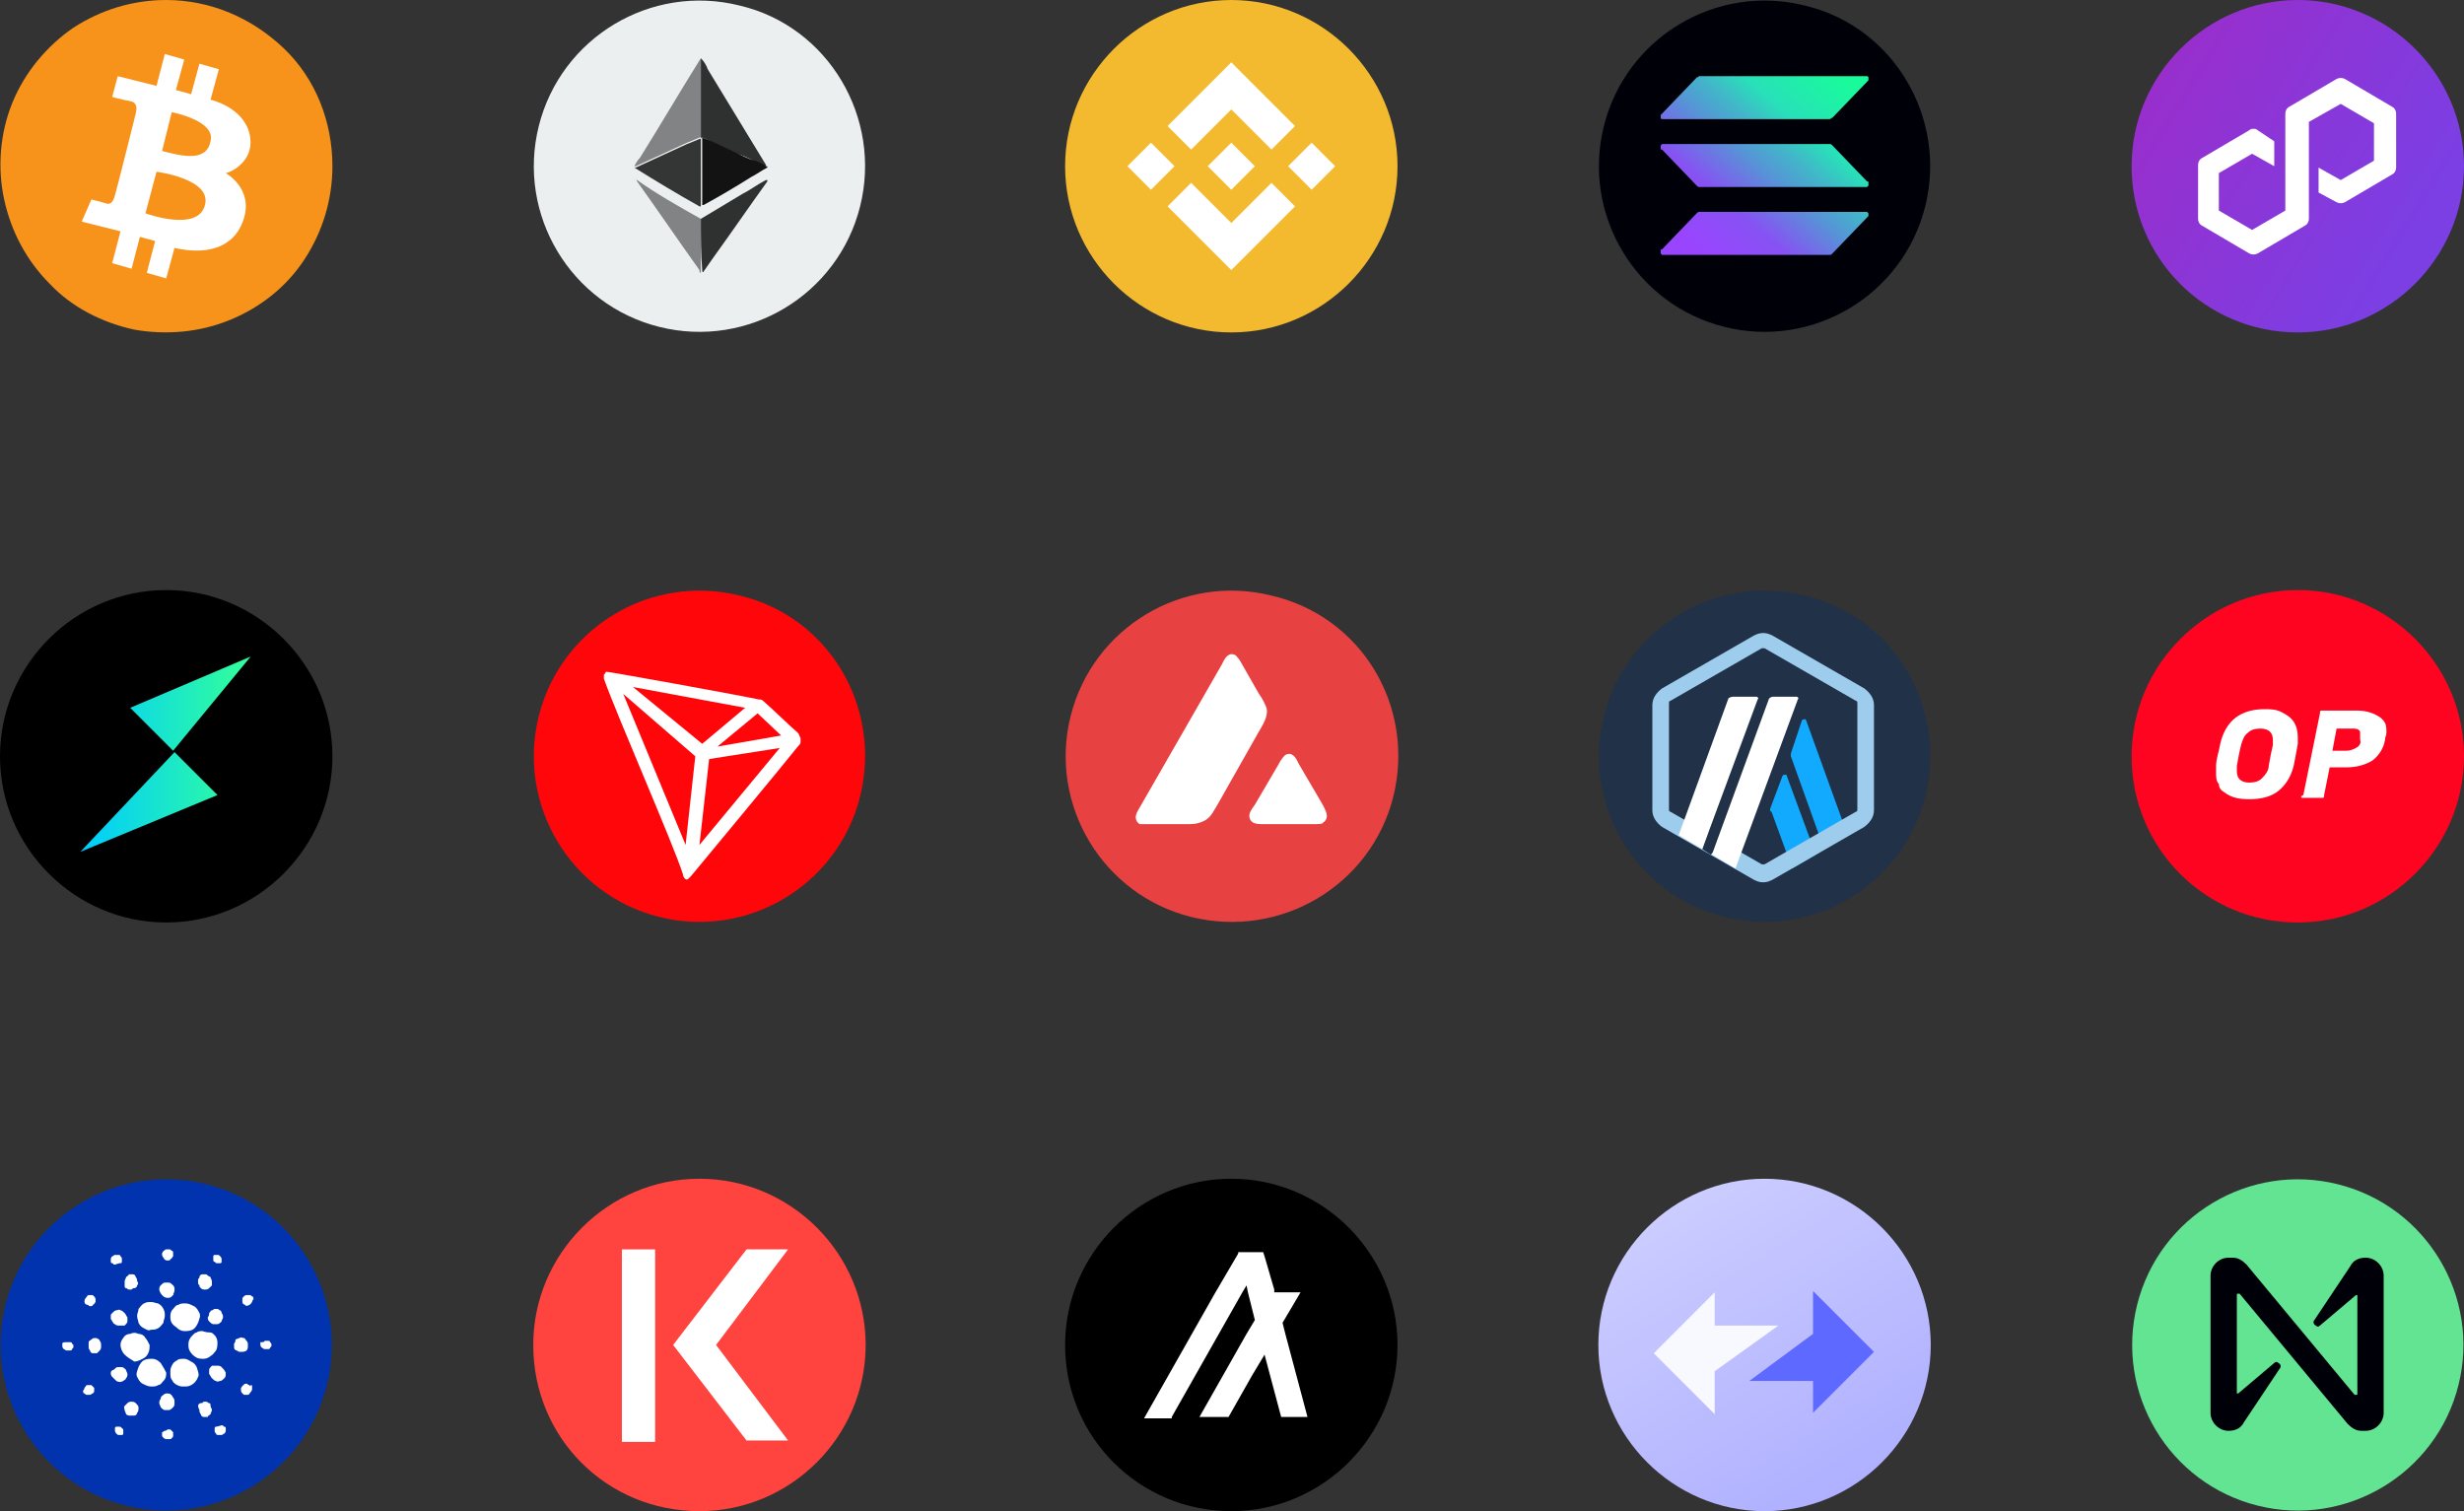 <?xml version="1.0" encoding="UTF-8"?> <svg xmlns="http://www.w3.org/2000/svg" xmlns:xlink="http://www.w3.org/1999/xlink" version="1.1" id="Layer_1" x="0px" y="0px" viewBox="0 0 177.9 109.1" style="enable-background:new 0 0 177.9 109.1;" xml:space="preserve"><rect x="0" y="0" width="177.9" height="109.1" fill="#333333" stroke="none"/> <style type="text/css"> .st0{clip-path:url(#SVGID_2_);} .st1{fill:#F7931A;} .st2{fill-rule:evenodd;clip-rule:evenodd;fill:#FFFFFF;} .st3{fill:#ECEFF0;} .st4{fill:#343535;} .st5{fill:#2F3030;} .st6{fill:#828384;} .st7{fill:#131313;} .st8{fill:#393939;} .st9{fill:#FF060A;} .st10{fill:#FFFFFF;} .st11{clip-path:url(#SVGID_4_);} .st12{fill:#F3BA2F;} .st13{fill:#000008;} .st14{fill:url(#SVGID_5_);} .st15{fill:#213147;} .st16{fill:#12AAFF;} .st17{fill:#9DCCED;} .st18{fill:#E84142;} .st19{fill:url(#SVGID_6_);} .st20{fill:#FF0420;} .st21{fill:#63E493;} .st22{fill:#0033AD;} .st23{fill:#FF433E;} .st24{clip-path:url(#SVGID_8_);} .st25{fill:url(#SVGID_9_);} .st26{fill:url(#SVGID_10_);} .st27{fill:#F8F8FF;} .st28{fill:#5E6AFF;} </style> <g> <defs> <rect id="SVGID_1_" width="24" height="24"></rect> </defs> <clipPath id="SVGID_2_"> <use xlink:href="#SVGID_1_" style="overflow:visible;"></use> </clipPath> <g class="st0"> <path class="st1" d="M24,12c0,2.4-0.7,4.7-2,6.7c-1.3,2-3.2,3.5-5.4,4.4c-2.2,0.9-4.6,1.1-6.9,0.7c-2.3-0.5-4.5-1.6-6.1-3.3 c-1.7-1.7-2.8-3.8-3.3-6.1S0,9.6,0.9,7.4C1.8,5.2,3.4,3.3,5.3,2c2-1.3,4.3-2,6.7-2c3.2,0,6.2,1.3,8.5,3.5S24,8.8,24,12z"></path> <path class="st2" d="M8.5,5.5l2.8,0.7l0.6-2.3l1.4,0.4l-0.6,2.2l1.1,0.3l0.6-2.2l1.4,0.4l-0.6,2.2c0,0,2.3,0.5,2.8,2.4 c0.5,1.9-1.2,2.8-1.7,2.9c0,0,2,1.1,1.3,3.3c-0.7,2.2-2.8,2.6-5,2.1L12,20.1l-1.4-0.4l0.6-2.3l-1.1-0.3l-0.6,2.3L8.1,19l0.6-2.3 L5.9,16l0.7-1.6c0,0,0.8,0.2,1.1,0.3c0.3,0.1,0.5-0.2,0.6-0.6c0.1-0.3,1.4-5.5,1.5-5.9c0.1-0.4,0.1-0.8-0.4-0.9 C8.8,7.2,8.1,7,8.1,7L8.5,5.5z M11.3,12.4l-0.8,3c0,0,3.8,1.4,4.3-0.6C15.3,12.9,11.3,12.4,11.3,12.4z M11.7,10.9l0.7-2.8 c0,0,3.2,0.6,2.8,2.1C14.9,11.8,12.9,11.2,11.7,10.9z"></path> </g> </g> <g> <path class="st3" d="M62.1,14.9c-1.6,6.4-8.1,10.3-14.5,8.7c-6.4-1.6-10.3-8.1-8.7-14.5c1.6-6.4,8.1-10.3,14.5-8.7 C59.8,1.9,63.7,8.5,62.1,14.9z"></path> <path class="st4" d="M50.6,14.9c0,0-0.1,0-0.1,0c-1.6-0.9-3.1-1.8-4.7-2.8c0,0,0,0,0,0v0l0,0c0,0,0.1,0,0.1,0l3.7-1.7 c0.3-0.1,0.7-0.3,1-0.4h0c0,0,0,0.1,0,0.1C50.6,11.7,50.6,13.3,50.6,14.9z"></path> <path class="st5" d="M50.6,9.9L50.6,9.9c0,0,0-0.1,0-0.1c0-1.8,0-3.6,0-5.5c0,0,0-0.1,0-0.1h0C50.8,4.4,51,4.7,51.1,5 c1.4,2.3,2.8,4.6,4.2,6.9c0,0,0,0,0,0.1c0,0-0.1,0-0.1,0c-0.3-0.1-0.5-0.2-0.8-0.4c-0.4-0.2-0.8-0.4-1.2-0.5l-1.9-0.9 C51.1,10.1,50.9,10,50.6,9.9z"></path> <path class="st6" d="M50.6,4.2c0,0,0,0.1,0,0.1c0,1.8,0,3.6,0,5.5c0,0,0,0.1,0,0.1c-0.3,0.1-0.7,0.3-1,0.4L45.9,12c0,0-0.1,0-0.1,0 c0.1-0.2,0.2-0.4,0.4-0.6C47.7,9,49.1,6.6,50.6,4.2C50.6,4.2,50.6,4.2,50.6,4.2L50.6,4.2z"></path> <path class="st7" d="M50.6,9.9c0.3,0.1,0.5,0.2,0.8,0.3l1.9,0.9c0.4,0.2,0.8,0.4,1.2,0.5c0.3,0.1,0.5,0.2,0.8,0.4c0,0,0.1,0,0.1,0 c0,0.1,0,0.1,0,0.1c-0.4,0.2-0.8,0.5-1.2,0.7c-1.1,0.7-2.3,1.4-3.4,2c0,0-0.1,0-0.1,0c0-1.6,0-3.2,0-4.9C50.6,10,50.6,10,50.6,9.9z "></path> <path class="st5" d="M50.6,15.8l3-1.8c0.6-0.3,1.1-0.7,1.7-1l0.1,0c0,0,0,0.1,0,0.1c-1.3,1.8-2.6,3.7-3.9,5.5 c-0.2,0.3-0.5,0.7-0.7,1c0,0,0,0.1-0.1,0c0,0,0-0.1,0-0.1C50.6,18.3,50.6,17.1,50.6,15.8z"></path> <path class="st6" d="M50.6,15.8c0,1.3,0,2.5,0,3.8c0,0,0,0.1,0,0.1c-0.1,0-0.1-0.1-0.1-0.2c-1.5-2.1-3-4.3-4.5-6.4 c0,0,0-0.1-0.1-0.1c0,0,0.1,0,0.1,0C47.4,14,49,14.9,50.6,15.8C50.5,15.8,50.6,15.8,50.6,15.8z"></path> <path class="st8" d="M50.6,4.2L50.6,4.2C50.6,4.1,50.6,4.2,50.6,4.2L50.6,4.2z"></path> </g> <g> <path class="st9" d="M62.1,57.5c-1.6,6.4-8.1,10.3-14.5,8.7c-6.4-1.6-10.3-8.1-8.7-14.5c1.6-6.4,8.1-10.3,14.5-8.7 C59.8,44.5,63.7,51,62.1,57.5z"></path> <path class="st10" d="M57.6,52.9c-0.7-0.6-1.7-1.6-2.5-2.3l0,0c-0.1-0.1-0.2-0.1-0.3-0.1c-1.9-0.4-10.8-2-11-2c0,0-0.1,0-0.1,0.1 l0,0c-0.1,0.1-0.1,0.1-0.1,0.2l0,0v0.2v0c1,2.8,5,11.9,5.7,14.1c0,0.1,0.1,0.4,0.3,0.4h0c0.1,0,0.5-0.5,0.5-0.5s6.8-8.2,7.5-9.1 c0.1-0.1,0.2-0.2,0.2-0.3c0-0.1,0-0.2,0-0.3C57.7,53.1,57.7,53,57.6,52.9z M51.8,53.9l2.9-2.4l1.7,1.6L51.8,53.9z M50.7,53.7 l-5-4.1l8.1,1.5L50.7,53.7z M51.2,54.8l5.1-0.8l-5.8,7L51.2,54.8z M45,50.1l5.2,4.5L49.5,61L45,50.1z"></path> </g> <g> <defs> <rect id="SVGID_3_" x="76.9" width="24" height="24"></rect> </defs> <clipPath id="SVGID_4_"> <use xlink:href="#SVGID_3_" style="overflow:visible;"></use> </clipPath> <g class="st11"> <path class="st12" d="M88.9,24c6.6,0,12-5.4,12-12c0-6.6-5.4-12-12-12s-12,5.4-12,12C76.9,18.6,82.3,24,88.9,24z"></path> <path class="st10" d="M86,10.8l2.9-2.9l2.9,2.9l1.7-1.7l-4.6-4.6l-4.6,4.6L86,10.8z M81.4,12l1.7-1.7l1.7,1.7l-1.7,1.7L81.4,12z M86,13.2l2.9,2.9l2.9-2.9l1.7,1.7l-4.6,4.6l-4.6-4.6l0,0L86,13.2z M93,12l1.7-1.7l1.7,1.7l-1.7,1.7L93,12z M90.6,12L90.6,12 L90.6,12l-1.7,1.7L87.2,12l0,0l0,0l0.3-0.3l0.1-0.1l1.3-1.3L90.6,12L90.6,12z"></path> </g> </g> <g> <path class="st13" d="M139,14.9c-1.6,6.4-8.1,10.3-14.5,8.7c-6.4-1.6-10.3-8.1-8.7-14.5c1.6-6.4,8.1-10.3,14.5-8.7 C136.7,1.9,140.6,8.5,139,14.9z"></path> <linearGradient id="SVGID_5_" gradientUnits="userSpaceOnUse" x1="121.33" y1="83.061" x2="133.281" y2="96.89" gradientTransform="matrix(1 0 0 -1 0 102)"> <stop offset="8.000000e-02" style="stop-color:#9945FF"></stop> <stop offset="0.3" style="stop-color:#8752F3"></stop> <stop offset="0.5" style="stop-color:#5497D5"></stop> <stop offset="0.6" style="stop-color:#43B4CA"></stop> <stop offset="0.72" style="stop-color:#28E0B9"></stop> <stop offset="0.97" style="stop-color:#19FB9B"></stop> </linearGradient> <path class="st14" d="M134.8,15.7l-2.5,2.6c-0.1,0.1-0.1,0.1-0.2,0.1c-0.1,0-0.1,0-0.2,0h-11.7c-0.1,0-0.1,0-0.2,0 c0,0-0.1-0.1-0.1-0.1c0,0,0-0.1,0-0.2c0-0.1,0-0.1,0.1-0.1l2.5-2.6c0.1-0.1,0.1-0.1,0.2-0.1c0.1,0,0.2,0,0.2,0h11.7 c0.1,0,0.1,0,0.2,0c0,0,0.1,0.1,0.1,0.1c0,0.1,0,0.1,0,0.2C134.9,15.6,134.8,15.7,134.8,15.7z M132.3,10.5 c-0.1-0.1-0.1-0.1-0.2-0.1c-0.1,0-0.1,0-0.2,0h-11.7c-0.1,0-0.1,0-0.2,0c0,0-0.1,0.1-0.1,0.1c0,0.1,0,0.1,0,0.2 c0,0.1,0,0.1,0.1,0.1l2.5,2.6c0.1,0.1,0.1,0.1,0.2,0.1c0.1,0,0.2,0,0.2,0h11.7c0.1,0,0.1,0,0.2,0c0,0,0.1-0.1,0.1-0.1 c0-0.1,0-0.1,0-0.2c0-0.1,0-0.1-0.1-0.1L132.3,10.5z M120.2,8.6h11.7c0.1,0,0.2,0,0.2,0c0.1,0,0.1-0.1,0.2-0.1l2.5-2.6 c0,0,0.1-0.1,0.1-0.1c0-0.1,0-0.1,0-0.2c0-0.1-0.1-0.1-0.1-0.1c0,0-0.1,0-0.2,0h-11.7c-0.1,0-0.2,0-0.2,0c-0.1,0-0.1,0.1-0.2,0.1 L120,8.2c0,0-0.1,0.1-0.1,0.1c0,0.1,0,0.1,0,0.2c0,0.1,0.1,0.1,0.1,0.1C120.1,8.6,120.1,8.6,120.2,8.6z"></path> </g> <g> <path class="st15" d="M139,57.5c-1.6,6.4-8.1,10.3-14.5,8.7c-6.4-1.6-10.3-8.1-8.7-14.5c1.6-6.4,8.1-10.3,14.5-8.7 C136.7,44.5,140.6,51,139,57.5z"></path> <path class="st15" d="M119.9,51.2v7.1c0,0.4,0.3,0.9,0.6,1.1l6.1,3.5c0.4,0.2,0.9,0.2,1.3,0l6.1-3.5c0.4-0.2,0.6-0.6,0.6-1.1v-7.1 c0-0.4-0.3-0.9-0.6-1.1l-6.1-3.5c-0.4-0.2-0.9-0.2-1.3,0l-6.1,3.5C120.2,50.3,119.9,50.7,119.9,51.2z"></path> <path class="st16" d="M130.1,52c0.1-0.1,0.3-0.1,0.3,0l3,8.3l-1.7,1l-2.4-6.7c0-0.1,0-0.1,0-0.2L130.1,52z"></path> <path class="st16" d="M127.8,58.4l0.9-2.4c0.1-0.1,0.3-0.1,0.3,0l2.1,5.7l-1.7,1l-1.5-4.1C127.8,58.6,127.8,58.5,127.8,58.4z"></path> <path class="st17" d="M127.3,46.8c0,0,0.1,0,0.1,0l6.6,3.8c0.1,0,0.1,0.1,0.1,0.2v7.6c0,0.1,0,0.2-0.1,0.2l-6.6,3.8 c0,0-0.1,0-0.1,0s-0.1,0-0.1,0l-6.6-3.8c-0.1,0-0.1-0.1-0.1-0.2v-7.6c0-0.1,0-0.2,0.1-0.2l6.6-3.8 C127.2,46.8,127.3,46.8,127.3,46.8z M127.3,45.7c-0.3,0-0.5,0.1-0.7,0.2l-6.6,3.8c-0.4,0.3-0.7,0.7-0.7,1.2v7.6 c0,0.5,0.3,0.9,0.7,1.2l6.6,3.8c0.2,0.1,0.4,0.2,0.7,0.2c0.3,0,0.5-0.1,0.7-0.2l6.6-3.8c0.4-0.3,0.7-0.7,0.7-1.2v-7.6 c0-0.5-0.3-0.9-0.7-1.2l-6.6-3.8C127.8,45.8,127.6,45.7,127.3,45.7L127.3,45.7z"></path> <path class="st15" d="M122.9,61.3l0.6-1.7l1.2,1l-1.2,1.1L122.9,61.3z"></path> <path class="st10" d="M128,50.3h1.7l0,0c0.1,0,0.2,0.1,0.1,0.2l-4.5,12.2l-1.7-1l4.1-11.2C127.7,50.4,127.9,50.3,128,50.3z"></path> <path class="st10" d="M125.1,50.3h1.7c0.1,0,0.2,0.1,0.1,0.2l-4,10.8l-1.7-1l3.6-9.9C124.8,50.4,125,50.3,125.1,50.3z"></path> </g> <g> <path class="st18" d="M100.6,57.5C99,63.9,92.5,67.8,86,66.2c-6.4-1.6-10.3-8.1-8.7-14.5c1.6-6.4,8.1-10.3,14.5-8.7 C98.3,44.5,102.2,51,100.6,57.5z"></path> <path class="st10" d="M83.2,59.5h2.3c0.5,0,0.8,0,1.1-0.1c0.3-0.1,0.5-0.2,0.7-0.4c0.2-0.2,0.3-0.4,0.6-0.9l0,0l3-5.3 c0.3-0.5,0.4-0.7,0.5-1c0.1-0.3,0.1-0.6,0-0.8c-0.1-0.2-0.2-0.5-0.5-0.9v0l0,0L89.7,48c-0.2-0.4-0.4-0.6-0.5-0.7 c-0.2-0.1-0.4-0.1-0.5,0c-0.2,0.1-0.3,0.3-0.5,0.7l-5.8,10.1C82.1,58.6,82,58.8,82,59c0,0.2,0.1,0.4,0.3,0.5 C82.4,59.5,82.7,59.5,83.2,59.5z"></path> <path class="st10" d="M94.7,59.5h-3.3c-0.5,0-0.7,0-0.9-0.1c-0.2-0.1-0.3-0.3-0.3-0.5c0-0.2,0.1-0.4,0.4-0.8l0,0l1.7-2.9 c0.2-0.4,0.4-0.6,0.5-0.7c0.2-0.1,0.4-0.1,0.5,0c0.2,0.1,0.3,0.3,0.5,0.7l0,0l1.7,2.9l0,0c0.2,0.4,0.3,0.6,0.3,0.8 c0,0.2-0.1,0.4-0.3,0.5C95.5,59.5,95.2,59.5,94.7,59.5z"></path> </g> <g> <linearGradient id="SVGID_6_" gradientUnits="userSpaceOnUse" x1="149.47" y1="100.028" x2="174.246" y2="84.866" gradientTransform="matrix(1 0 0 -1 0 102)"> <stop offset="0" style="stop-color:#A229C5"></stop> <stop offset="1" style="stop-color:#7B3FE4"></stop> </linearGradient> <path class="st19" d="M165.9,24c6.6,0,12-5.4,12-12c0-6.6-5.4-12-12-12s-12,5.4-12,12C153.9,18.6,159.2,24,165.9,24z"></path> <path class="st10" d="M169.3,14.6l3.4-2c0.2-0.1,0.3-0.3,0.3-0.5V8.2c0-0.2-0.1-0.4-0.3-0.5l-3.4-2c-0.2-0.1-0.4-0.1-0.6,0l-3.4,2 c-0.2,0.1-0.3,0.3-0.3,0.5v7l-2.4,1.4l-2.4-1.4v-2.7l2.4-1.4l1.6,0.9v-1.8L163,9.4c-0.1-0.1-0.2-0.1-0.3-0.1c-0.1,0-0.2,0-0.3,0.1 l-3.4,2c-0.2,0.1-0.3,0.3-0.3,0.5v3.9c0,0.2,0.1,0.4,0.3,0.5l3.4,2c0.2,0.1,0.4,0.1,0.6,0l3.4-2c0.2-0.1,0.3-0.3,0.3-0.5v-7l0,0 l2.3-1.3l2.4,1.4v2.7l-2.4,1.4l-1.6-0.9v1.8l1.3,0.7C168.9,14.7,169.1,14.7,169.3,14.6L169.3,14.6z"></path> </g> <g> <path class="st20" d="M165.9,66.6c6.6,0,12-5.4,12-12c0-6.6-5.4-12-12-12s-12,5.4-12,12C153.9,61.2,159.2,66.6,165.9,66.6z"></path> <path class="st2" d="M160.6,57.2c0.5,0.4,1.1,0.5,1.8,0.5c0.9,0,1.6-0.2,2.1-0.6c0.5-0.4,0.9-1,1.1-1.8c0.1-0.5,0.2-1,0.3-1.6 c0-0.2,0-0.3,0-0.5c0-0.4-0.1-0.8-0.3-1.1c-0.2-0.3-0.5-0.5-0.9-0.7c-0.4-0.2-0.8-0.2-1.2-0.2c-1.7,0-2.8,0.8-3.2,2.5 c-0.1,0.6-0.3,1.1-0.3,1.6c0,0.2,0,0.3,0,0.5c0,0.3,0,0.6,0.2,0.8C160.2,56.9,160.4,57.1,160.6,57.2z M163.3,56.2 c-0.2,0.2-0.5,0.3-0.9,0.3c-0.6,0-0.9-0.3-0.9-0.8c0-0.1,0-0.1,0-0.2c0-0.1,0-0.1,0-0.2c0.1-0.6,0.2-1.1,0.3-1.5 c0.1-0.3,0.2-0.7,0.5-0.9c0.2-0.2,0.5-0.3,0.9-0.3c0.6,0,0.9,0.3,0.9,0.8c0,0.1,0,0.3,0,0.4c-0.1,0.4-0.2,0.9-0.3,1.5 C163.8,55.6,163.6,55.9,163.3,56.2z"></path> <path class="st2" d="M166.2,57.6C166.2,57.7,166.3,57.7,166.2,57.6l1.3,0c0,0,0.1,0,0.1,0c0,0,0.1,0,0.1,0c0.1,0,0.1-0.1,0.1-0.2 l0.4-2h1.2c0.8,0,1.4-0.2,1.9-0.5c0.5-0.4,0.8-0.9,0.9-1.5c0-0.2,0.1-0.3,0.1-0.5c0-0.2,0-0.5-0.1-0.7c-0.1-0.2-0.3-0.4-0.5-0.5 c-0.5-0.3-1-0.4-1.6-0.4h-2.4c0,0-0.1,0-0.1,0c0,0,0,0,0,0c-0.1,0-0.1,0.1-0.1,0.2l-1.2,5.9C166.1,57.5,166.1,57.5,166.2,57.6 C166.2,57.6,166.2,57.6,166.2,57.6L166.2,57.6z M170.1,54c-0.2,0.1-0.4,0.2-0.7,0.2h-1l0.3-1.6h1.1c0.2,0,0.4,0,0.5,0.1 c0.1,0.1,0.1,0.1,0.1,0.2c0,0.1,0,0.1,0,0.2c0,0.1,0,0.2,0,0.3C170.5,53.7,170.3,53.9,170.1,54z"></path> </g> <g> <path class="st21" d="M177.5,100c-1.6,6.4-8.1,10.3-14.5,8.7c-6.4-1.6-10.3-8.1-8.7-14.5c1.6-6.4,8.1-10.3,14.5-8.7 C175.2,87.1,179.1,93.6,177.5,100z"></path> <path class="st13" d="M170.8,90.8c-0.5,0-0.9,0.2-1.1,0.6l-2.6,3.9c-0.1,0.1-0.1,0.3,0.1,0.4c0.1,0.1,0.2,0.1,0.3,0l2.6-2.2 c0,0,0.1,0,0.1,0c0,0,0,0,0,0.1v7c0,0.1,0,0.1-0.1,0.1c0,0-0.1,0-0.1,0l-7.8-9.4c-0.3-0.3-0.6-0.5-1-0.5h-0.3 c-0.7,0-1.3,0.6-1.3,1.3v9.9c0,0.7,0.6,1.3,1.3,1.3c0.5,0,0.9-0.2,1.1-0.6l2.6-3.9c0.1-0.1,0.1-0.3-0.1-0.4c-0.1-0.1-0.2-0.1-0.3,0 l-2.6,2.2c0,0-0.1,0-0.1,0c0,0,0,0,0-0.1v-7c0-0.1,0-0.1,0.1-0.1c0,0,0.1,0,0.1,0l7.8,9.4c0.3,0.3,0.6,0.5,1,0.5h0.3 c0.7,0,1.3-0.6,1.3-1.3v-9.9C172.1,91.4,171.5,90.8,170.8,90.8L170.8,90.8z"></path> </g> <g> <path class="st22" d="M23.6,100c-1.6,6.4-8.1,10.3-14.5,8.7c-6.4-1.6-10.3-8.1-8.7-14.5c1.6-6.4,8.1-10.3,14.5-8.7 C21.3,87.1,25.2,93.6,23.6,100z"></path> <path class="st10" d="M12.1,91c0.1,0,0.2,0,0.2-0.1c0.1,0,0.1-0.1,0.2-0.2c0-0.1,0-0.2,0-0.2c0-0.1,0-0.2-0.1-0.2 c-0.1-0.1-0.1-0.1-0.2-0.1c-0.1,0-0.2,0-0.2,0c-0.1,0-0.1,0.1-0.2,0.1c0,0.1-0.1,0.1-0.1,0.2c0,0.1,0,0.2,0.1,0.3 C11.9,91,12,91,12.1,91z"></path> <path class="st10" d="M15.7,91.2c-0.1,0-0.1,0-0.2-0.1c-0.1,0-0.1-0.1-0.1-0.2c0-0.1,0-0.2,0-0.2c0-0.1,0.1-0.1,0.1-0.1 c0.1,0,0.1,0,0.2,0c0.1,0,0.1,0,0.2,0.1c0,0,0.1,0.1,0.1,0.2c0,0.1,0,0.1,0,0.2c0,0.1-0.1,0.1-0.1,0.1 C15.8,91.2,15.8,91.2,15.7,91.2z"></path> <path class="st10" d="M8.7,91.2c0.1,0,0.1-0.1,0.1-0.1c0-0.1,0-0.1,0-0.2c0-0.1,0-0.1-0.1-0.2c0-0.1-0.1-0.1-0.2-0.1 c-0.1,0-0.1,0-0.2,0c-0.1,0-0.1,0.1-0.2,0.1c0,0-0.1,0.1-0.1,0.2c0,0.1,0,0.1,0,0.2c0,0,0,0.1,0.1,0.1c0,0,0.1,0,0.1,0.1 c0,0,0.1,0,0.1,0C8.6,91.2,8.6,91.2,8.7,91.2z"></path> <path class="st10" d="M9,97.8c-0.2-0.2-0.3-0.5-0.3-0.7l0,0c0-0.2,0.1-0.4,0.2-0.5c0.1-0.2,0.3-0.3,0.5-0.3c0.2-0.1,0.4-0.1,0.6,0 c0.2,0,0.4,0.1,0.5,0.3c0.1,0.1,0.2,0.3,0.3,0.5c0,0.2,0,0.4-0.1,0.6c-0.1,0.2-0.2,0.3-0.4,0.4c-0.2,0.1-0.4,0.2-0.6,0.2H9.7 C9.4,98.1,9.2,98,9,97.8z"></path> <path class="st10" d="M4.8,96.9c0.1,0,0.1,0,0.2,0c0,0,0.1,0,0.1,0c0,0,0.1,0,0.1,0.1c0,0,0.1,0.1,0.1,0.1c0,0,0,0.1,0,0.1 c0,0.1,0,0.1-0.1,0.2c0,0.1-0.1,0.1-0.2,0.1c-0.1,0-0.1,0-0.2,0c-0.1,0-0.1-0.1-0.2-0.1c0,0-0.1-0.1-0.1-0.2c0-0.1,0-0.1,0-0.2 S4.7,96.9,4.8,96.9z"></path> <path class="st10" d="M9.9,92.8c0,0.1-0.1,0.2-0.2,0.2c-0.1,0-0.1,0-0.2,0.1c-0.1,0-0.1,0-0.2,0c-0.1,0-0.1-0.1-0.2-0.1 c-0.1,0-0.1-0.1-0.1-0.2C9,92.7,9,92.6,9,92.5c0-0.1,0.1-0.2,0.1-0.3c0.1-0.1,0.2-0.1,0.2-0.2c0.1,0,0.2,0,0.3,0 c0.1,0,0.2,0.1,0.2,0.2c0.1,0.1,0.1,0.2,0.1,0.3C10,92.6,10,92.7,9.9,92.8z"></path> <path class="st10" d="M6.3,94.2c0.1,0,0.1,0.1,0.2,0.1c0.1,0,0.2,0,0.2-0.1c0.1,0,0.1-0.1,0.2-0.2c0-0.1,0-0.2,0-0.2 c0-0.1-0.1-0.2-0.1-0.2c-0.1-0.1-0.1-0.1-0.2-0.1c-0.1,0-0.2,0-0.2,0c-0.1,0-0.1,0.1-0.2,0.2c-0.1,0.1-0.1,0.2-0.1,0.3 C6.1,94.1,6.2,94.2,6.3,94.2z"></path> <path class="st10" d="M6.6,96.7c0.1-0.1,0.2-0.1,0.3-0.1c0.1,0,0.3,0.1,0.3,0.2c0.1,0.1,0.1,0.2,0.1,0.4c0,0.1,0,0.2-0.1,0.3 c-0.1,0.1-0.1,0.1-0.2,0.2c-0.1,0-0.2,0-0.3,0c-0.1,0-0.2-0.1-0.2-0.2c-0.1-0.1-0.1-0.2-0.1-0.3c0-0.1,0-0.2,0-0.3 C6.4,96.8,6.5,96.8,6.6,96.7z"></path> <path class="st10" d="M6.3,100c-0.1,0-0.1,0.1-0.2,0.2c0,0.1-0.1,0.2-0.1,0.2c0,0.1,0,0.2,0.1,0.2c0.1,0.1,0.1,0.1,0.2,0.1 c0.1,0,0.2,0,0.2,0c0.1,0,0.1-0.1,0.2-0.1c0.1-0.1,0.1-0.1,0.1-0.2c0-0.1,0-0.2,0-0.2c0,0-0.1-0.1-0.1-0.1c0,0-0.1-0.1-0.1-0.1 c-0.1,0-0.1,0-0.2,0C6.4,100,6.4,100,6.3,100z"></path> <path class="st10" d="M8.6,95.7c-0.1,0-0.2,0-0.3-0.1c-0.1,0-0.1-0.1-0.2-0.2c0-0.1-0.1-0.1-0.1-0.2c0-0.1,0-0.2,0-0.2 c0-0.1,0-0.1,0.1-0.2c0.1-0.1,0.2-0.2,0.3-0.2c0.1,0,0.2-0.1,0.3,0c0.1,0,0.2,0.1,0.3,0.2c0.1,0.1,0.1,0.2,0.2,0.3 c0,0.1,0,0.2,0,0.3c0,0.1-0.1,0.2-0.2,0.3C8.8,95.7,8.7,95.7,8.6,95.7z"></path> <path class="st10" d="M14.5,93c0.1,0.1,0.2,0.1,0.3,0.1c0.1,0,0.2,0,0.3-0.1c0.1-0.1,0.1-0.1,0.2-0.2c0-0.1,0-0.2,0-0.3 c0-0.1-0.1-0.2-0.1-0.3C15,92.1,15,92.1,14.9,92c-0.1,0-0.2,0-0.3,0c-0.1,0-0.2,0.1-0.2,0.2c0,0.1-0.1,0.1-0.1,0.2 c0,0.1,0,0.1,0,0.2c0,0.1,0,0.1,0.1,0.2C14.4,92.9,14.4,92.9,14.5,93z"></path> <path class="st10" d="M14.6,96.1c-0.1,0-0.3,0-0.4,0.1c-0.1,0-0.2,0.1-0.3,0.2c-0.2,0.2-0.3,0.4-0.3,0.7c0,0.3,0.1,0.5,0.3,0.7 c0.2,0.2,0.4,0.3,0.7,0.3h0.1c0.2,0,0.4-0.1,0.5-0.2c0.2-0.1,0.3-0.3,0.4-0.4c0.1-0.2,0.1-0.4,0.1-0.6c0-0.2-0.1-0.4-0.2-0.5 c-0.1-0.1-0.2-0.2-0.3-0.2C14.8,96.2,14.7,96.1,14.6,96.1z"></path> <path class="st10" d="M10.4,95.9c-0.2-0.1-0.3-0.2-0.4-0.4C10,95.4,9.9,95.2,9.9,95c0-0.2,0.1-0.3,0.1-0.5c0.1-0.1,0.2-0.3,0.4-0.4 c0.2-0.1,0.3-0.1,0.5-0.1c0.2,0,0.4,0.1,0.5,0.1c0.2,0.1,0.3,0.2,0.4,0.4c0.1,0.2,0.1,0.3,0.1,0.5c0,0.2-0.1,0.3-0.1,0.5 c-0.1,0.1-0.2,0.3-0.4,0.4c-0.2,0.1-0.3,0.1-0.5,0.1C10.7,96.1,10.6,96,10.4,95.9z"></path> <path class="st10" d="M18,94.2c0.1,0,0.1-0.1,0.2-0.2c0-0.1,0.1-0.2,0.1-0.2c0-0.1,0-0.2-0.1-0.2c-0.1-0.1-0.1-0.1-0.2-0.1 c-0.1,0-0.2,0-0.2,0c-0.1,0-0.2,0.1-0.2,0.1c-0.1,0.1-0.1,0.1-0.1,0.2c0,0.1,0,0.2,0,0.2c0,0.1,0.1,0.2,0.2,0.2 C17.7,94.3,17.9,94.3,18,94.2z"></path> <path class="st10" d="M15.1,94.8c0.1-0.1,0.1-0.2,0.2-0.2c0.1,0,0.1-0.1,0.2-0.1c0.1,0,0.2,0,0.2,0c0.1,0,0.1,0.1,0.2,0.1 c0.1,0.1,0.1,0.1,0.1,0.2c0.1,0.1,0.1,0.2,0.1,0.3c0,0.1-0.1,0.2-0.1,0.3c-0.1,0.1-0.2,0.2-0.3,0.2c-0.1,0-0.2,0-0.3,0 c-0.1,0-0.2-0.1-0.3-0.2c-0.1-0.1-0.1-0.2-0.1-0.3C15.1,95,15.1,94.9,15.1,94.8z"></path> <path class="st10" d="M12.4,93.6c-0.1,0.1-0.2,0.1-0.3,0.1c-0.2,0-0.3-0.1-0.4-0.2c-0.1-0.1-0.2-0.3-0.2-0.4c0-0.1,0-0.2,0.1-0.3 c0.1-0.1,0.2-0.2,0.3-0.2c0.1,0,0.2,0,0.3,0c0.1,0,0.2,0.1,0.3,0.2c0.1,0.1,0.1,0.2,0.1,0.3c0,0.1,0,0.2-0.1,0.3 C12.6,93.4,12.5,93.5,12.4,93.6z"></path> <path class="st10" d="M8.9,99.7c0.1-0.1,0.2-0.1,0.2-0.2c0.1-0.1,0.1-0.2,0.1-0.3c0-0.1-0.1-0.2-0.1-0.3c-0.1-0.1-0.2-0.2-0.3-0.2 c-0.1,0-0.2,0-0.3,0c-0.1,0-0.2,0.1-0.3,0.2C8.1,98.9,8,99,8,99.1c0,0.1,0,0.2,0.1,0.3c0.1,0.1,0.2,0.2,0.3,0.3 C8.6,99.8,8.7,99.8,8.9,99.7z"></path> <path class="st10" d="M12.3,95.1c0-0.2,0-0.4,0.2-0.6c0.1-0.1,0.2-0.3,0.4-0.3c0.1-0.1,0.3-0.1,0.5-0.1c0.2,0,0.4,0.1,0.6,0.2 c0.2,0.1,0.3,0.3,0.4,0.5c0.1,0.2,0,0.4-0.1,0.7c-0.1,0.2-0.2,0.4-0.4,0.5c-0.2,0.1-0.4,0.1-0.6,0.1c-0.2,0-0.4-0.1-0.6-0.3 C12.4,95.6,12.3,95.4,12.3,95.1z"></path> <path class="st10" d="M14.2,98.7c-0.1-0.2-0.2-0.3-0.4-0.4c-0.2-0.1-0.3-0.2-0.5-0.2c-0.2,0-0.4,0-0.5,0.1 c-0.2,0.1-0.3,0.2-0.4,0.4c-0.1,0.2-0.1,0.3-0.1,0.5c0,0.2,0,0.4,0.1,0.5c0.1,0.2,0.2,0.3,0.4,0.4c0.2,0.1,0.3,0.1,0.5,0.1 c0.2,0,0.3,0,0.5-0.1c0.2-0.1,0.4-0.3,0.5-0.6C14.4,99.3,14.3,99,14.2,98.7z"></path> <path class="st10" d="M15.7,98.6c0.1,0,0.2,0,0.3,0.1c0.1,0.1,0.2,0.2,0.3,0.4c0,0.2,0,0.3-0.1,0.4c-0.1,0.1-0.2,0.2-0.3,0.2 c-0.1,0-0.2,0.1-0.3,0c-0.1,0-0.2-0.1-0.3-0.2c-0.1-0.1-0.1-0.2-0.2-0.3c0-0.1,0-0.2,0-0.3c0-0.1,0.1-0.2,0.2-0.3 C15.4,98.6,15.5,98.6,15.7,98.6z"></path> <path class="st10" d="M17.9,97.1c0-0.1,0-0.2-0.1-0.3c-0.1-0.1-0.1-0.2-0.2-0.2c-0.1,0-0.2-0.1-0.3,0c-0.1,0-0.2,0.1-0.3,0.1 C17,96.8,17,96.9,16.9,97c0,0.1,0,0.2,0,0.3c0,0.1,0.1,0.2,0.2,0.2c0.1,0.1,0.2,0.1,0.3,0.1c0.1,0,0.3,0,0.4-0.1 C17.9,97.4,17.9,97.3,17.9,97.1z"></path> <path class="st10" d="M19.1,96.8c0.1,0,0.1,0,0.2,0c0.1,0,0.2,0,0.2,0.1c0.1,0.1,0.1,0.1,0.1,0.2c0,0.1,0,0.1-0.1,0.2 c0,0.1-0.1,0.1-0.2,0.1c-0.1,0-0.1,0-0.2,0c-0.1,0-0.1-0.1-0.2-0.1c0,0-0.1-0.1-0.1-0.2c0-0.1,0-0.1,0-0.2 C19,96.9,19.1,96.9,19.1,96.8z"></path> <path class="st10" d="M18,100c-0.1,0-0.1-0.1-0.2-0.1c-0.1,0-0.2,0-0.2,0.1c-0.1,0-0.1,0.1-0.2,0.2c0,0.1,0,0.2,0,0.2 c0,0.1,0.1,0.2,0.1,0.2c0.1,0.1,0.1,0.1,0.2,0.1c0.1,0,0.2,0,0.2,0c0.1,0,0.1-0.1,0.2-0.2c0,0,0.1-0.1,0.1-0.2c0-0.1,0-0.1,0-0.2 c0-0.1,0-0.1-0.1-0.1C18.1,100.1,18.1,100.1,18,100z"></path> <path class="st10" d="M8.6,103c0.1,0,0.1,0,0.2,0.1c0,0,0.1,0.1,0.1,0.1c0,0,0,0.1,0,0.1c0,0,0,0.1,0,0.1c0,0,0,0.1,0,0.1 c0,0.1-0.1,0.1-0.1,0.1c-0.1,0-0.1,0-0.2,0c-0.1,0-0.1,0-0.2-0.1c0,0-0.1-0.1-0.1-0.2c0-0.1,0-0.1,0-0.2c0-0.1,0.1-0.1,0.1-0.1 C8.4,103,8.5,103,8.6,103z"></path> <path class="st10" d="M15.6,103c-0.1,0-0.1,0.1-0.1,0.1c0,0.1,0,0.1,0,0.2c0,0.1,0,0.1,0.1,0.2c0,0.1,0.1,0.1,0.2,0.1 c0.1,0,0.1,0,0.2,0c0.1,0,0.1-0.1,0.2-0.1c0,0,0.1-0.1,0.1-0.2c0-0.1,0-0.1,0-0.2c0,0,0-0.1-0.1-0.1c0,0-0.1,0-0.1-0.1 c0,0-0.1,0-0.1,0C15.7,103,15.6,103,15.6,103z"></path> <path class="st10" d="M12,99.1c0,0.2,0,0.4-0.2,0.6c-0.1,0.1-0.2,0.3-0.4,0.3c-0.1,0.1-0.3,0.1-0.5,0.1c-0.2,0-0.4-0.1-0.6-0.2 c-0.2-0.1-0.3-0.3-0.4-0.5c-0.1-0.2,0-0.4,0.1-0.7c0.1-0.2,0.2-0.4,0.4-0.5c0.2-0.1,0.4-0.1,0.6-0.1s0.4,0.1,0.6,0.3 C11.8,98.7,11.9,98.9,12,99.1z"></path> <path class="st10" d="M9.8,101.3c-0.1-0.1-0.2-0.1-0.3-0.1c-0.1,0-0.2,0-0.3,0.1c-0.1,0.1-0.1,0.1-0.2,0.2s0,0.2,0,0.3 c0,0.1,0.1,0.2,0.1,0.3c0.1,0.1,0.2,0.1,0.3,0.1c0.1,0,0.2,0,0.3,0s0.2-0.1,0.2-0.2c0.1-0.1,0.1-0.2,0.1-0.4 C10,101.5,9.9,101.4,9.8,101.3z"></path> <path class="st10" d="M11.9,103.3c0.1,0,0.2-0.1,0.2-0.1c0.1,0,0.1,0,0.2,0c0,0,0.1,0.1,0.1,0.1c0,0,0.1,0.1,0.1,0.1 c0,0.1,0,0.1,0,0.2c0,0.1,0,0.2-0.1,0.2c0,0.1-0.1,0.1-0.2,0.1c-0.1,0-0.2,0-0.2,0c-0.1,0-0.2-0.1-0.2-0.1 c-0.1-0.1-0.1-0.1-0.1-0.2c0-0.1,0-0.2,0-0.2C11.8,103.4,11.8,103.3,11.9,103.3z"></path> <path class="st10" d="M12.1,100.6c-0.1,0-0.2,0-0.3,0.1c-0.1,0.1-0.2,0.1-0.2,0.3c-0.1,0.1-0.1,0.2-0.1,0.3c0,0.1,0.1,0.2,0.1,0.3 c0.1,0.1,0.2,0.2,0.3,0.2c0.1,0,0.2,0,0.3,0c0.1,0,0.2-0.1,0.3-0.2c0.1-0.1,0.1-0.2,0.1-0.3c0-0.2,0-0.3-0.1-0.4 C12.4,100.7,12.3,100.6,12.1,100.6z"></path> <path class="st10" d="M14.3,101.5c0-0.1,0.1-0.2,0.2-0.2c0.1,0,0.1,0,0.2-0.1c0.1,0,0.1,0,0.2,0c0.1,0,0.1,0.1,0.2,0.1 c0.1,0,0.1,0.1,0.1,0.2c0,0.1,0.1,0.2,0.1,0.3c0,0.1-0.1,0.2-0.1,0.3c-0.1,0.1-0.2,0.1-0.2,0.2c-0.1,0-0.2,0-0.3,0 s-0.2-0.1-0.2-0.2c-0.1-0.1-0.1-0.2-0.1-0.3C14.3,101.6,14.3,101.5,14.3,101.5z"></path> </g> <g> <path class="st23" d="M50.5,109.1c6.6,0,12-5.4,12-12c0-6.6-5.4-12-12-12s-12,5.4-12,12C38.5,103.8,43.8,109.1,50.5,109.1z"></path> <path class="st10" d="M44.9,90.2h2.4v13.9h-2.4V90.2z"></path> <path class="st10" d="M48.6,97.1l5.3,6.9h3l-5.2-6.9l5.2-6.9h-3L48.6,97.1z"></path> </g> <g> <defs> <rect id="SVGID_7_" x="76.9" y="85.1" width="24" height="24"></rect> </defs> <clipPath id="SVGID_8_"> <use xlink:href="#SVGID_7_" style="overflow:visible;"></use> </clipPath> <g class="st24"> <path d="M88.9,109.1c6.6,0,12-5.4,12-12c0-6.6-5.4-12-12-12s-12,5.4-12,12C76.9,103.8,82.3,109.1,88.9,109.1z"></path> <path class="st10" d="M84.6,102.3l1.7-3l1.7-3l1.7-3l0.3-0.5l0.1,0.5l0.5,2l-0.6,1l-1.7,3l-1.7,3h2.1l1.7-3l0.9-1.5l0.4,1.5l0.8,3 h1.9l-0.8-3l-0.8-3l-0.2-0.8l1.3-2.2H92L92,93.1l-0.7-2.4l-0.1-0.3h-1.8l0,0.1l-1.7,2.9l-1.7,3l-1.7,3l-1.7,3H84.6z"></path> </g> </g> <g> <path d="M12,66.6c6.6,0,12-5.4,12-12s-5.4-12-12-12s-12,5.4-12,12C0,61.2,5.4,66.6,12,66.6z"></path> <linearGradient id="SVGID_9_" gradientUnits="userSpaceOnUse" x1="5.75" y1="47.52" x2="18.088" y2="47.52" gradientTransform="matrix(1 0 0 -1 0 102)"> <stop offset="0" style="stop-color:#00CCFF"></stop> <stop offset="1" style="stop-color:#33FF99"></stop> </linearGradient> <path class="st25" d="M5.8,61.5l9.9-4.1l-3.1-3.1L5.8,61.5z M9.4,51.1l3.1,3.1l5.6-6.8L9.4,51.1z"></path> </g> <g> <linearGradient id="SVGID_10_" gradientUnits="userSpaceOnUse" x1="121.056" y1="14.973" x2="139.556" y2="-14.527" gradientTransform="matrix(1 0 0 -1 0 102)"> <stop offset="0" style="stop-color:#CBCCFF"></stop> <stop offset="1" style="stop-color:#A2A3FF"></stop> </linearGradient> <path class="st26" d="M127.4,109.1c6.6,0,12-5.4,12-12s-5.4-12-12-12c-6.6,0-12,5.4-12,12S120.8,109.1,127.4,109.1z"></path> <path class="st27" d="M123.8,95.6v-2.3l-4.4,4.4l4.4,4.4V99l4.6-3.3H123.8z"></path> <path class="st28" d="M130.9,96.3v-3.1l4.4,4.4l-4.4,4.4v-2.3h-4.6L130.9,96.3z"></path> </g> </svg> 
